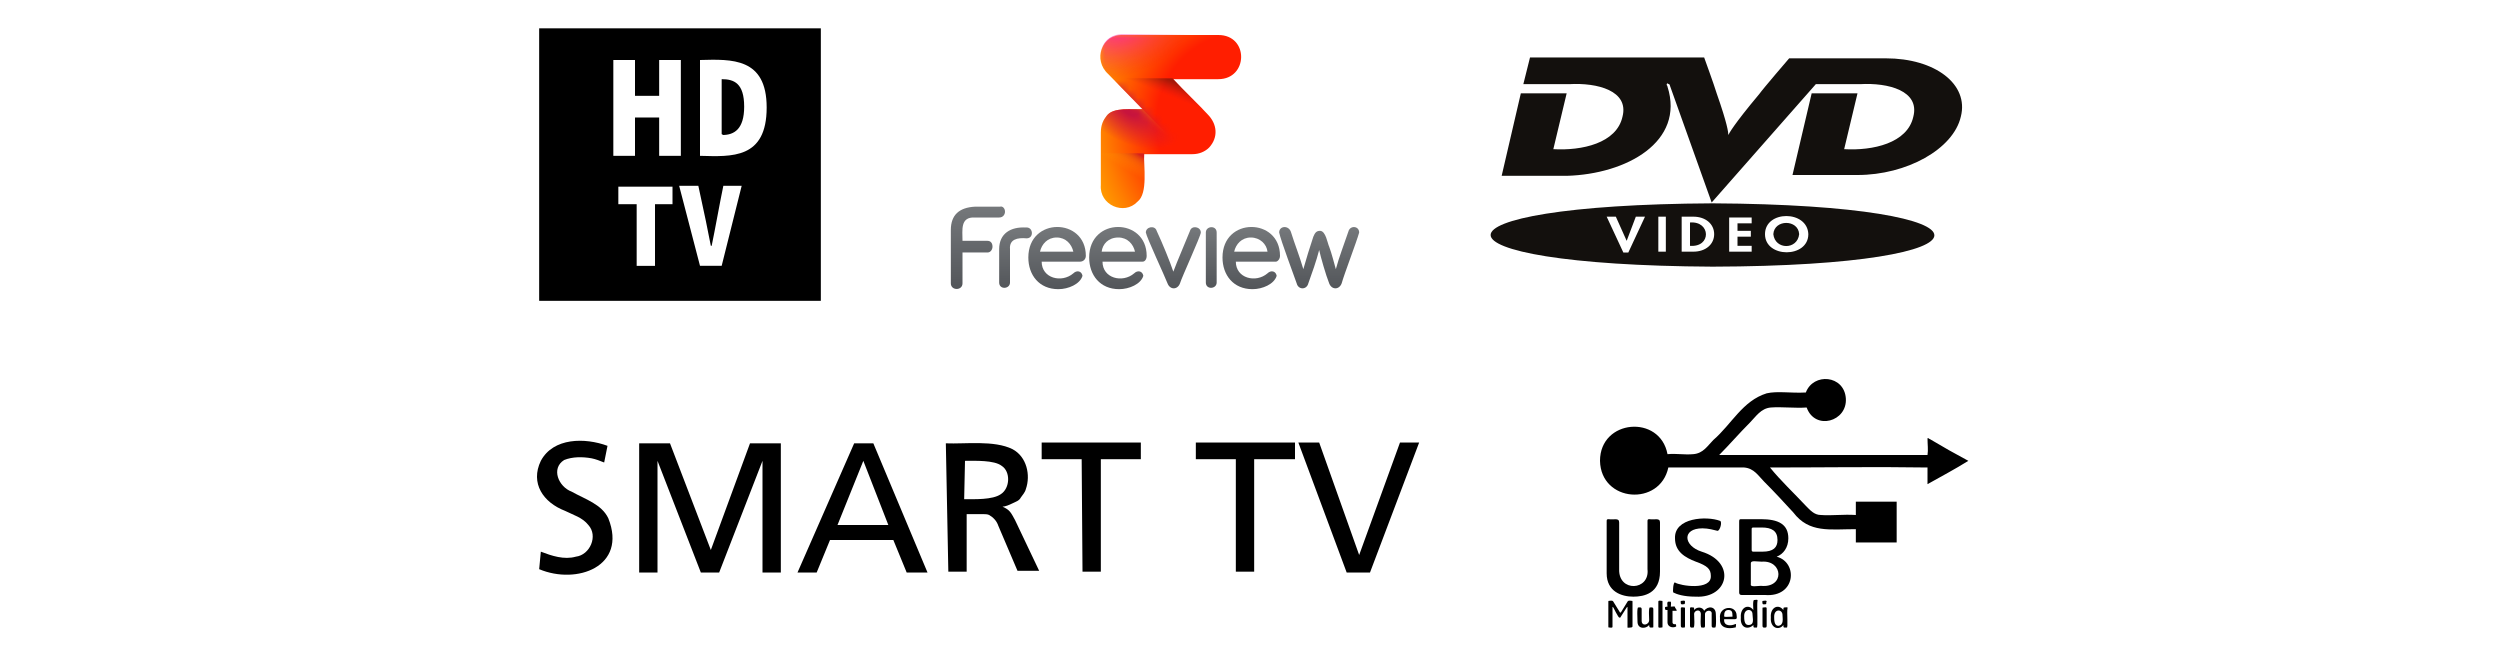 <?xml version="1.0" encoding="utf-8"?>
<!-- Generator: Adobe Illustrator 26.0.1, SVG Export Plug-In . SVG Version: 6.00 Build 0)  -->
<svg version="1.1" id="Layer_1" xmlns="http://www.w3.org/2000/svg" xmlns:xlink="http://www.w3.org/1999/xlink" x="0px" y="0px"
	 viewBox="0 0 300 79" style="enable-background:new 0 0 300 79;" xml:space="preserve">
<style type="text/css">
	.st0{fill-rule:evenodd;clip-rule:evenodd;}
	.st1{fill:url(#SVGID_1_);}
	.st2{fill:url(#SVGID_00000008868851606410295970000017532168505523809940_);}
	.st3{fill:url(#SVGID_00000160912238569070649510000001852979306025084568_);}
	.st4{fill:url(#SVGID_00000170256412949073775950000012557635890842007736_);}
	.st5{fill:url(#SVGID_00000163030920224217264040000013412212829185698199_);}
	.st6{fill:url(#SVGID_00000107558397413685081680000011440757967361306752_);}
	.st7{fill:url(#SVGID_00000158026371581366494230000007855894589677940612_);}
	.st8{fill:url(#SVGID_00000047021445379863784020000013463327233470146710_);}
	.st9{fill:url(#SVGID_00000072242840797037160460000015118487162224256909_);}
	.st10{opacity:0.59;fill:url(#SVGID_00000020396175082983385380000014254005570670379402_);enable-background:new    ;}
	.st11{opacity:0.8;fill:url(#SVGID_00000029751069661221231070000017198773508201304472_);enable-background:new    ;}
	.st12{opacity:0.45;fill:url(#SVGID_00000101812256771608558220000003982001454442941628_);enable-background:new    ;}
	.st13{filter:url(#Adobe_OpacityMaskFilter);}
	
		.st14{mask:url(#SVGID_00000037689910381997163830000004862827606464170898_);fill:url(#SVGID_00000095308368996081464300000017016651642793631376_);}
	.st15{filter:url(#Adobe_OpacityMaskFilter_00000099645153332337683660000014733424766763825833_);}
	.st16{opacity:0.75;fill:url(#SVGID_00000107549850024853392720000000886275504310859394_);enable-background:new    ;}
	
		.st17{mask:url(#SVGID_00000090253599747922621120000001603140003148951996_);fill:url(#SVGID_00000049198049641379830740000011925483687374628790_);}
	.st18{fill:#FFFFFF;}
	.st19{fill:#13100D;}
	.st20{display:none;}
	.st21{display:inline;}
	.st22{fill:url(#SVGID_00000060732491904029759440000015660339179889925281_);}
	.st23{fill:url(#SVGID_00000171001301711041760470000009700420626986693000_);}
	.st24{fill:url(#SVGID_00000056389481374022138450000000472708461723707318_);}
	.st25{fill:url(#SVGID_00000137853214252349488230000006282327743562046901_);}
	.st26{fill:url(#SVGID_00000087404065445540811940000006187443132475249024_);}
	.st27{fill:url(#SVGID_00000132768165597578458980000016427723867349549196_);}
	.st28{fill:url(#SVGID_00000080913902569663846730000015088808613938152623_);}
	.st29{fill:url(#SVGID_00000061441112614929906010000006505365211742911617_);}
	.st30{fill:url(#SVGID_00000105391303507379687140000017906801005753803680_);}
	.st31{opacity:0.59;fill:url(#SVGID_00000105402835162872982340000007929321041499249826_);enable-background:new    ;}
	.st32{opacity:0.8;fill:url(#SVGID_00000146472486599065529930000009016272500100585883_);enable-background:new    ;}
	.st33{opacity:0.45;fill:url(#SVGID_00000044157022621465527120000016312901874105307294_);enable-background:new    ;}
	.st34{filter:url(#Adobe_OpacityMaskFilter_00000139253964019385017860000017929511649547645361_);}
	
		.st35{mask:url(#SVGID_00000036242152576041310540000009691332033501761447_);fill:url(#SVGID_00000041262327765214543000000015232448284796839859_);}
	.st36{filter:url(#Adobe_OpacityMaskFilter_00000101102026566549494820000009439832869415400070_);}
	.st37{opacity:0.75;fill:url(#SVGID_00000005260904970820462400000017375369778620237986_);enable-background:new    ;}
	
		.st38{mask:url(#SVGID_00000039851201285629191780000004735927742241913239_);fill:url(#SVGID_00000000901180322995085110000008055651073747136424_);}
	.st39{fill:url(#SVGID_00000114062071461683878710000002755444416497385399_);}
	.st40{fill:url(#SVGID_00000180336969678256777930000003259948825656750976_);}
	.st41{fill:url(#SVGID_00000111911779715282098340000017671152440675902135_);}
	.st42{fill:url(#SVGID_00000119806876369702173630000009949416834194716091_);}
</style>
<g id="Layer_1_00000074405669169085505540000000917537144695623055_">
	<g>
		<g>
			<path class="st0" d="M216.8,48.9c-1.4,0.1-3-0.1-4.3,0c-1.2,0.1-1.8,1.1-2.5,1.8c-1.3,1.3-2.5,2.7-3.7,3.9c8.3,0,16.7,0,25,0
				c0.1-0.6,0-1.3,0-2c0.1-0.1,0.2,0.1,0.3,0.1c1.5,0.9,3.1,1.8,4.6,2.6c-1.6,1-3.3,1.9-4.9,2.8c0-0.7,0-1.3,0-2
				c-6.3-0.1-12.6,0-18.9,0c1.2,1.5,2.9,3.1,4.3,4.6c0.5,0.5,1,1.1,1.8,1.1c1.3,0.1,2.7-0.1,4.2,0c0-0.5,0-1.1,0-1.6
				c1.6,0,3.3,0,4.9,0c0,1.6,0,3.3,0,4.9c-1.6,0-3.3,0-4.9,0c0-0.5,0-1.1,0-1.6c-3.1,0-5.6,0.5-7.5-2c-1.1-1.2-2.3-2.5-3.5-3.7
				c-0.7-0.7-1.2-1.6-2.4-1.7c-3,0-6.1,0-9.1,0c-1,4.7-8.1,4.2-8.2-0.8c0-5,7.2-5.6,8.1-0.8c1.1-0.1,2,0.1,3.1,0
				c1.2-0.1,1.7-1,2.4-1.7c2.2-1.9,3.5-4.7,6.4-5.6c1.3-0.3,2.9,0,4.7-0.1c0.9-2.4,4.6-2.1,4.8,0.7
				C221.7,50.6,217.8,51.7,216.8,48.9z"/>
			<g>
				<path d="M196,71.6c-1.4,0-3.2-0.6-3.2-2.8v-6.2c0-0.2,0-0.3,0.2-0.3c0.7,0.1,1.3-0.2,1.3,0.4v5.6c-0.1,2.8,3.7,2.6,3.4,0v-5.7
					c0-0.2,0-0.3,0.2-0.3c0.7,0.1,1.3-0.2,1.3,0.4v5.9C199.2,71.2,197.3,71.6,196,71.6z"/>
				<path d="M203.5,71.6c-1.5,0-2.3-0.3-2.7-0.5c-0.1-0.1,0-1.3,0.2-1.2c0.6,0.4,4.4,1,4.3-0.8c0-0.8-0.4-1.2-1.8-1.7
					c-1.3-0.5-2.5-1.2-2.5-2.8c-0.1-2.5,3.8-2.7,5.4-2.1c0.3,0.1,0,1.2-0.3,1.2c-0.4-0.1-1.1-0.3-1.8-0.3c-2.5,0-2.3,2.1-0.1,2.8
					C208.4,67.5,207.4,71.8,203.5,71.6z"/>
				<path d="M211.8,71.4H209c-0.2,0-0.3-0.1-0.3-0.3v-8.4c0-0.3,0-0.4,0.2-0.4h2.4c2.1,0,3.3,0.6,3.3,2.3c0,1.1-0.6,1.9-1.4,2.2
					C215.8,67.5,215.5,71.7,211.8,71.4z M211.4,63.3h-1c-0.2,0-0.2,0.1-0.2,0.2V66c0,0.2,0.1,0.2,0.3,0.2h1c1.3,0,1.8-0.5,1.8-1.4
					C213.3,63.7,212.6,63.3,211.4,63.3z M211.4,67.4c-0.6,0-1.3-0.2-1.3,0.2v2.5c-0.1,0.4,0.8,0.2,1.2,0.2
					C214.2,70.6,214,67.2,211.4,67.4z"/>
				<path d="M195.7,75.3c-0.1,0-0.5,0.1-0.4-0.1v-2.3c0-0.1,0-0.1-0.1,0l-0.7,1.1c-0.1,0.2-0.1,0.1-0.2,0.1c-0.1,0-0.7-1.2-0.7-1.2
					c-0.1-0.1-0.1-0.1-0.1,0v2.3c0,0.2-0.3,0.1-0.4,0.1c-0.1,0-0.1,0-0.1-0.1v-3c0-0.1,0-0.1,0.1-0.1s0.4-0.1,0.5,0.1l0.8,1.3
					c0,0,0,0,0.1,0l0.8-1.3c0.1-0.2,0.4-0.1,0.5-0.1s0.1,0,0.1,0.1v3C195.8,75.3,195.8,75.3,195.7,75.3z"/>
				<path d="M198.3,75.3c-0.2,0-0.4,0.1-0.4-0.3c-0.4,0.5-1.4,0.5-1.4-0.4c0-0.2-0.1-1.8,0.1-1.7c0.1,0,0.4-0.1,0.4,0.2v1.4
					c0,0.7,0.9,0.5,0.9-0.1c0-0.1-0.1-1.6,0.1-1.5c0.1,0,0.4-0.1,0.4,0.2v2.1C198.4,75.3,198.4,75.3,198.3,75.3z"/>
				<path d="M199.4,75.3c-0.1,0-0.4,0.1-0.4-0.1v-3c0-0.2,0.3-0.1,0.4-0.1c0.1,0,0.1,0,0.1,0.1v3C199.5,75.3,199.5,75.3,199.4,75.3z
					"/>
				<path d="M201.1,73.3h-0.4c0,0.1,0,1.3,0,1.4s0.1,0.2,0.2,0.2c0.1,0,0.1,0,0.2,0c0,0,0.1,0.3,0,0.3c-0.4,0.2-1,0-1-0.5
					c0-0.2,0-1.4,0-1.5c-0.3,0-0.3,0-0.3-0.3c0-0.1,0.2-0.1,0.3-0.1c0-0.1-0.1-0.6,0.1-0.6h0.2c0.2-0.1,0.1,0.5,0.1,0.6
					c0.1,0,0.6-0.1,0.5,0.1C201.2,73.2,201.3,73.3,201.1,73.3z"/>
				<path d="M202.1,72.5c-0.1,0-0.4,0.1-0.4-0.1c0-0.1-0.1-0.3,0.1-0.3c0.1,0,0.4-0.1,0.4,0.1C202.2,72.3,202.2,72.5,202.1,72.5z
					 M202.1,75.3c-0.1,0-0.4,0.1-0.4-0.2V73c0-0.2,0.3-0.1,0.4-0.1c0.1,0,0.1,0,0.1,0.1v2.1C202.2,75.3,202.2,75.3,202.1,75.3z"/>
				<path d="M205.8,75.3c-0.1,0-0.4,0.1-0.4-0.2v-1.4c0.1-0.6-0.8-0.5-0.8,0v1.4c0,0.3-0.2,0.2-0.4,0.2c-0.2,0.1-0.1-1.5-0.1-1.6
					c0-0.7-0.9-0.5-0.8,0.1c0,0.1,0.1,1.6-0.1,1.5c-0.1,0-0.4,0.1-0.4-0.2V73c0-0.2,0.3-0.1,0.4-0.1c0.1,0,0.1,0,0.1,0.3
					c0.3-0.4,1-0.4,1.2,0.1c0.4-0.6,1.4-0.6,1.4,0.4C205.9,73.7,206,75.4,205.8,75.3z"/>
				<path d="M208.2,74.3c-0.3,0-1.3,0-1.3,0c-0.1,0.9,0.9,0.8,1.3,0.6c0.2-0.1,0.1,0.2,0.1,0.3c0,0.1,0,0.1-0.1,0.1
					c-0.8,0.2-1.9,0.1-1.8-1.1c-0.2-1.5,2-1.7,2-0.3C208.4,74,208.5,74.3,208.2,74.3z M207.4,73.2c-0.4,0-0.5,0.3-0.5,0.7
					c-0.1,0.2,0.5,0.1,1,0.1c0,0,0,0,0-0.1C207.9,73.4,207.8,73.2,207.4,73.2z"/>
				<path d="M210.8,75.3c-0.3,0-0.4,0.1-0.4-0.3c-0.6,0.6-1.6,0.4-1.5-0.9c-0.1-1.2,0.9-1.7,1.5-0.9c0-0.1-0.1-1.2,0.1-1.2
					c0.1,0,0.5-0.1,0.4,0.1C210.8,72.6,211,75.5,210.8,75.3z M210.3,73.7c0-0.7-1-0.7-1,0.2c0,0.4,0,1.1,0.5,1.1
					C210.6,75,210.3,74.2,210.3,73.7z"/>
				<path d="M211.9,72.5c-0.1,0-0.4,0.1-0.4-0.1c0-0.1-0.1-0.3,0.1-0.3c0.1,0,0.4-0.1,0.4,0.1C211.9,72.3,212,72.5,211.9,72.5z
					 M211.9,75.3c-0.1,0-0.4,0.1-0.4-0.2V73c0-0.1,0-0.1,0.1-0.1s0.4-0.1,0.4,0.1v2.1C212,75.3,211.9,75.3,211.9,75.3z"/>
				<path d="M214.4,75.3c-0.3,0-0.4,0.1-0.4-0.3c-0.5,0.7-1.6,0.4-1.5-0.9c-0.1-1.2,0.9-1.7,1.5-0.9c0-0.1,0-0.3,0.1-0.3
					s0.5-0.1,0.4,0.1C214.4,73.4,214.6,75.5,214.4,75.3z M213.9,73.8c0-0.7-1-0.8-1,0.2c0,0.4,0,1.1,0.5,1.1
					C214.1,75,213.9,74.2,213.9,73.8z"/>
			</g>
		</g>
	</g>
	<g>
		<g>
			<g>
				
					<linearGradient id="SVGID_1_" gradientUnits="userSpaceOnUse" x1="126.894" y1="722.653" x2="126.894" y2="715.209" gradientTransform="matrix(1 0 0 1 0 -688)">
					<stop  offset="0" style="stop-color:#53565A"/>
					<stop  offset="1" style="stop-color:#75787B"/>
				</linearGradient>
				<path class="st1" d="M130.3,30.7c0-4.6-6.9-4.7-6.9,0.2c0,2.1,1.3,3.8,3.6,3.8c1.2,0,2.6-0.6,2.9-1.6c-0.1-0.6-0.7-0.7-1.1-0.3
					c-1.4,1.2-3.8,0.6-3.8-1.4h4.6C130,31.4,130.3,31.1,130.3,30.7z M126.8,28.5c1.1,0,1.8,0.8,2,1.7h-4
					C125,29.3,125.7,28.5,126.8,28.5z"/>
				
					<linearGradient id="SVGID_00000088093581264670495580000000738121071632660864_" gradientUnits="userSpaceOnUse" x1="134.195" y1="722.653" x2="134.195" y2="715.209" gradientTransform="matrix(1 0 0 1 0 -688)">
					<stop  offset="0" style="stop-color:#53565A"/>
					<stop  offset="1" style="stop-color:#75787B"/>
				</linearGradient>
				<path style="fill:url(#SVGID_00000088093581264670495580000000738121071632660864_);" d="M137.6,30.7c0-4.6-6.9-4.7-6.9,0.2
					c0,2.1,1.3,3.8,3.6,3.8c1.2,0,2.6-0.6,2.9-1.6c-0.1-0.6-0.7-0.7-1.1-0.3c-1.4,1.2-3.8,0.6-3.8-1.4h4.8
					C137.4,31.4,137.6,31.1,137.6,30.7z M134.2,28.5c1.1,0,1.8,0.8,2,1.7h-4C132.3,29.3,133,28.5,134.2,28.5z"/>
				
					<linearGradient id="SVGID_00000165232776726318148470000012011009894248793237_" gradientUnits="userSpaceOnUse" x1="150.195" y1="722.653" x2="150.195" y2="715.209" gradientTransform="matrix(1 0 0 1 0 -688)">
					<stop  offset="0" style="stop-color:#53565A"/>
					<stop  offset="1" style="stop-color:#75787B"/>
				</linearGradient>
				<path style="fill:url(#SVGID_00000165232776726318148470000012011009894248793237_);" d="M153.6,30.7c0-4.6-6.9-4.7-6.9,0.2
					c0,2.1,1.3,3.8,3.6,3.8c1.2,0,2.6-0.6,2.9-1.6c-0.1-0.6-0.7-0.7-1.1-0.3c-1.4,1.2-3.8,0.6-3.8-1.4h4.8
					C153.3,31.4,153.6,31.1,153.6,30.7z M150.1,28.5c1.1,0,1.9,0.8,2,1.7h-4C148.3,29.3,149,28.5,150.1,28.5z"/>
				
					<linearGradient id="SVGID_00000178887730495752237600000015528619298767664269_" gradientUnits="userSpaceOnUse" x1="145.394" y1="722.553" x2="145.394" y2="715.257" gradientTransform="matrix(1 0 0 1 0 -688)">
					<stop  offset="0" style="stop-color:#53565A"/>
					<stop  offset="1" style="stop-color:#75787B"/>
				</linearGradient>
				<path style="fill:url(#SVGID_00000178887730495752237600000015528619298767664269_);" d="M146,27.9v6c0,0.8-1.3,0.9-1.3,0v-6
					C144.7,27.1,146,27,146,27.9z"/>
				
					<linearGradient id="SVGID_00000102531187675423666050000006065829904647522750_" gradientUnits="userSpaceOnUse" x1="140.845" y1="722.567" x2="140.845" y2="715.255" gradientTransform="matrix(1 0 0 1 0 -688)">
					<stop  offset="0" style="stop-color:#53565A"/>
					<stop  offset="1" style="stop-color:#75787B"/>
				</linearGradient>
				<path style="fill:url(#SVGID_00000102531187675423666050000006065829904647522750_);" d="M141.6,34c-0.3,0.8-1.2,0.8-1.5,0
					s-2.5-5.5-2.6-6.1c0-0.7,1.1-0.9,1.3-0.2c0.7,1.5,1.6,3.7,2,4.9c0.4-1.1,1.4-3.4,2-4.9c0.2-0.7,1.3-0.5,1.3,0.2
					C144.1,28.3,141.8,33.3,141.6,34z"/>
				
					<linearGradient id="SVGID_00000070113185226351775740000012905012417330181025_" gradientUnits="userSpaceOnUse" x1="121.908" y1="722.553" x2="121.908" y2="715.273" gradientTransform="matrix(1 0 0 1 0 -688)">
					<stop  offset="0" style="stop-color:#53565A"/>
					<stop  offset="1" style="stop-color:#75787B"/>
				</linearGradient>
				<path style="fill:url(#SVGID_00000070113185226351775740000012905012417330181025_);" d="M121.2,29.9v4c0,0.8-1.3,0.9-1.3,0v-4
					c0-1.9,1.4-2.7,3.2-2.6c0.9-0.1,1,1.3,0.1,1.3C122.1,28.5,121.1,28.7,121.2,29.9z"/>
				
					<linearGradient id="SVGID_00000097486028892296602700000006448077517530010778_" gradientUnits="userSpaceOnUse" x1="117.395" y1="722.547" x2="117.395" y2="712.653" gradientTransform="matrix(1 0 0 1 0 -688)">
					<stop  offset="0" style="stop-color:#53565A"/>
					<stop  offset="1" style="stop-color:#75787B"/>
				</linearGradient>
				<path style="fill:url(#SVGID_00000097486028892296602700000006448077517530010778_);" d="M120.6,25.4c0,0.3-0.2,0.7-0.7,0.7H117
					c-1.8-0.1-1.5,1.5-1.5,2.8h3c0.4,0,0.6,0.3,0.6,0.7c0,0.3-0.2,0.7-0.6,0.7h-3V34c0,0.9-1.4,0.9-1.4,0v-6.4c0-1.8,1-2.7,2.9-2.8
					h3C120.3,24.7,120.6,25,120.6,25.4z"/>
				
					<linearGradient id="SVGID_00000116225983740644901480000002437856176935447180_" gradientUnits="userSpaceOnUse" x1="158.345" y1="722.562" x2="158.345" y2="715.247" gradientTransform="matrix(1 0 0 1 0 -688)">
					<stop  offset="0" style="stop-color:#53565A"/>
					<stop  offset="1" style="stop-color:#75787B"/>
				</linearGradient>
				<path style="fill:url(#SVGID_00000116225983740644901480000002437856176935447180_);" d="M159.5,29.6c0.3,0.8,0.6,2,0.8,2.7
					c0.4-1.5,1-3,1.5-4.5c0.2-0.8,1.3-0.7,1.3,0.1c-0.3,1.1-1.8,5-2.1,6.1c-0.3,0.8-1.2,0.8-1.5,0c-0.4-1-1-3.1-1.2-4
					c-0.3,1.2-0.9,2.9-1.3,4c-0.2,0.8-1.2,0.8-1.4,0c-0.3-0.9-1.9-5.1-2.1-6.1c0-0.8,1.1-0.9,1.4-0.1c0.5,1.6,1,2.8,1.5,4.5
					c0.3-1.1,0.8-2.7,1.2-3.9c0.2-0.5,0.4-0.7,0.8-0.7C159.1,27.7,159.3,29.2,159.5,29.6z"/>
			</g>
		</g>
		<g>
			
				<radialGradient id="SVGID_00000109019128613314280550000010291804618635745667_" cx="-6142.334" cy="-8597.606" r="197.042" gradientTransform="matrix(-9.704898e-02 2.784924e-02 -2.890744e-02 -0.101 -695.064 -682.184)" gradientUnits="userSpaceOnUse">
				<stop  offset="0.542" style="stop-color:#FF1E00"/>
				<stop  offset="0.857" style="stop-color:#FF7D00"/>
				<stop  offset="1" style="stop-color:#FFA300"/>
			</radialGradient>
			<path style="fill:url(#SVGID_00000109019128613314280550000010291804618635745667_);" d="M133,8.9c-1.9-1.7-0.8-4.8,1.8-4.7h11.4
				c3.7,0,3.6,5.3,0,5.3h-5.4c1.1,1.2,3.3,3.3,4.1,4.2c1.2,1.2,1.3,2.8,0.2,4c-0.5,0.5-1.2,0.8-2,0.8h-5.8c-0.1,1.4,0.5,4.7-0.8,5.7
				c-1.6,1.7-4.6,0.4-4.4-2v-6.3c0-0.9,0.3-1.5,0.7-2c0.8-1.1,3.1-0.7,4.3-0.8L133,8.9z"/>
			
				<linearGradient id="SVGID_00000042717776745524733600000002236981204394151070_" gradientUnits="userSpaceOnUse" x1="134.931" y1="708.326" x2="136.161" y2="706.206" gradientTransform="matrix(1 0 0 1 0 -688)">
				<stop  offset="0" style="stop-color:#FFA300;stop-opacity:0"/>
				<stop  offset="0.193" style="stop-color:#FDA001;stop-opacity:0.193"/>
				<stop  offset="0.355" style="stop-color:#F99504;stop-opacity:0.355"/>
				<stop  offset="0.506" style="stop-color:#F1840A;stop-opacity:0.506"/>
				<stop  offset="0.65" style="stop-color:#E66B11;stop-opacity:0.65"/>
				<stop  offset="0.79" style="stop-color:#D74B1B;stop-opacity:0.79"/>
				<stop  offset="0.924" style="stop-color:#C52527;stop-opacity:0.924"/>
				<stop  offset="1" style="stop-color:#BA0C2F"/>
			</linearGradient>
			
				<path style="opacity:0.59;fill:url(#SVGID_00000042717776745524733600000002236981204394151070_);enable-background:new    ;" d="
				M132.1,22.1c-0.2,2.4,2.8,3.7,4.4,2c1.2-1,0.7-4.3,0.8-5.7h-5.2C132.1,18.4,132.1,22.1,132.1,22.1z"/>
			
				<linearGradient id="SVGID_00000042706540748686293710000015602233454392516489_" gradientUnits="userSpaceOnUse" x1="137.788" y1="703.722" x2="138.978" y2="701.503" gradientTransform="matrix(1 0 0 1 0 -688)">
				<stop  offset="0.2" style="stop-color:#FF1E00;stop-opacity:0"/>
				<stop  offset="0.398" style="stop-color:#FF4700;stop-opacity:0.282"/>
				<stop  offset="0.74" style="stop-color:#FF8900;stop-opacity:0.77"/>
				<stop  offset="0.901" style="stop-color:#FFA300"/>
			</linearGradient>
			<path style="opacity:0.8;fill:url(#SVGID_00000042706540748686293710000015602233454392516489_);enable-background:new    ;" d="
				M134.9,13.1c-3.3,0.1-2.8,3-2.8,5.3c2.6,0,7.7,0,10.2,0l-5.2-5.3C137.1,13.1,134.9,13.1,134.9,13.1z"/>
			
				<linearGradient id="SVGID_00000055678214815700080340000011554534991232095630_" gradientUnits="userSpaceOnUse" x1="140.139" y1="699.852" x2="141.21" y2="697.2" gradientTransform="matrix(1 0 0 1 0 -688)">
				<stop  offset="0.12" style="stop-color:#BA0C2F;stop-opacity:0"/>
				<stop  offset="0.238" style="stop-color:#9C0D28;stop-opacity:0.188"/>
				<stop  offset="0.476" style="stop-color:#65101C;stop-opacity:0.566"/>
				<stop  offset="0.654" style="stop-color:#431114;stop-opacity:0.848"/>
				<stop  offset="0.75" style="stop-color:#361211"/>
			</linearGradient>
			
				<path style="opacity:0.45;fill:url(#SVGID_00000055678214815700080340000011554534991232095630_);enable-background:new    ;" d="
				M137.1,13.1l5.2,5.3c1.8,0.2,3.5-0.8,3.5-2.7c0-0.8-0.3-1.4-1-2.1c-0.8-0.8-3-3-4.1-4.2h-7.1L137.1,13.1z"/>
			<defs>
				<filter id="Adobe_OpacityMaskFilter" filterUnits="userSpaceOnUse" x="132.1" y="4.2" width="16.9" height="20.8">
					<feColorMatrix  type="matrix" values="1 0 0 0 0  0 1 0 0 0  0 0 1 0 0  0 0 0 1 0"/>
				</filter>
			</defs>
			
				<mask maskUnits="userSpaceOnUse" x="132.1" y="4.2" width="16.9" height="20.8" id="SVGID_00000037689910381997163830000004862827606464170898_">
				<g class="st13">
					<polygon points="134.5,10.4 131,10.4 131,26.1 142.5,26.1 142.5,18.6 					"/>
				</g>
			</mask>
			
				<radialGradient id="SVGID_00000105428319359890771090000016063099530057955761_" cx="9073.43" cy="-1665.537" r="122.295" fx="9123.118" fy="-1622.539" gradientTransform="matrix(6.879994e-02 7.389623e-02 -4.595494e-02 4.278563e-02 -566.587 -591.335)" gradientUnits="userSpaceOnUse">
				<stop  offset="8.962452e-02" style="stop-color:#C7143D"/>
				<stop  offset="0.91" style="stop-color:#D11640;stop-opacity:0"/>
			</radialGradient>
			
				<path style="mask:url(#SVGID_00000037689910381997163830000004862827606464170898_);fill:url(#SVGID_00000105428319359890771090000016063099530057955761_);" d="
				M133,8.9c-1.9-1.7-0.8-4.8,1.8-4.7h11.4c3.7,0,3.6,5.3,0,5.3h-5.4c1.1,1.2,3.3,3.3,4.1,4.2c1.2,1.2,1.3,2.8,0.2,4
				c-0.5,0.5-1.2,0.8-2,0.8h-5.8c-0.1,1.4,0.5,4.7-0.8,5.7c-1.6,1.7-4.6,0.4-4.4-2v-6.3c0-0.9,0.3-1.5,0.7-2
				c0.8-1.1,3.1-0.7,4.3-0.8L133,8.9z"/>
			<defs>
				
					<filter id="Adobe_OpacityMaskFilter_00000052106537497208972000000014032218642115446407_" filterUnits="userSpaceOnUse" x="132.1" y="4.1" width="16.9" height="14.3">
					<feColorMatrix  type="matrix" values="1 0 0 0 0  0 1 0 0 0  0 0 1 0 0  0 0 0 1 0"/>
				</filter>
			</defs>
			
				<mask maskUnits="userSpaceOnUse" x="132.1" y="4.1" width="16.9" height="14.3" id="SVGID_00000090253599747922621120000001603140003148951996_">
				<g style="filter:url(#Adobe_OpacityMaskFilter_00000052106537497208972000000014032218642115446407_);">
					
						<radialGradient id="SVGID_00000059269796085216981220000017288287796766564750_" cx="-5604.108" cy="-30205.768" r="112.135" gradientTransform="matrix(-9.487677e-02 3.453232e-02 -1.035970e-02 -2.846303e-02 -702.362 -658.781)" gradientUnits="userSpaceOnUse">
						<stop  offset="0" style="stop-color:#231F20"/>
						<stop  offset="0.107" style="stop-color:#282425"/>
						<stop  offset="0.241" style="stop-color:#373435"/>
						<stop  offset="0.389" style="stop-color:#514D4E"/>
						<stop  offset="0.547" style="stop-color:#747172"/>
						<stop  offset="0.714" style="stop-color:#A19F9F"/>
						<stop  offset="0.885" style="stop-color:#D7D6D6"/>
						<stop  offset="1" style="stop-color:#FFFFFF"/>
					</radialGradient>
					
						<circle style="opacity:0.75;fill:url(#SVGID_00000059269796085216981220000017288287796766564750_);enable-background:new    ;" cx="142.2" cy="7.4" r="11.3"/>
				</g>
			</mask>
			
				<radialGradient id="SVGID_00000121250706343705126420000007854405815379577229_" cx="4010.885" cy="14534.116" r="93.763" gradientTransform="matrix(9.607883e-02 -3.103132e-02 1.825408e-02 5.651808e-02 -516.231 -693.298)" gradientUnits="userSpaceOnUse">
				<stop  offset="6.134970e-02" style="stop-color:#FA19A7"/>
				<stop  offset="0.199" style="stop-color:#FA199F;stop-opacity:0.853"/>
				<stop  offset="0.408" style="stop-color:#F9198A;stop-opacity:0.631"/>
				<stop  offset="0.662" style="stop-color:#F71968;stop-opacity:0.36"/>
				<stop  offset="0.95" style="stop-color:#F51939;stop-opacity:5.352277e-02"/>
				<stop  offset="1" style="stop-color:#F51930;stop-opacity:0"/>
			</radialGradient>
			
				<path style="mask:url(#SVGID_00000090253599747922621120000001603140003148951996_);fill:url(#SVGID_00000121250706343705126420000007854405815379577229_);" d="
				M148.2,4.9c-0.5-0.5-1.2-0.8-2-0.8h-11.4c-2.6-0.1-3.7,3-1.8,4.7c2.3,2.3,7,7.2,9.3,9.6c1.8,0.2,3.5-0.8,3.5-2.7
				c0-0.8-0.3-1.4-1-2.1c-0.8-0.8-3-3-4.1-4.2h5.4C148.6,9.6,149.9,6.5,148.2,4.9z"/>
		</g>
	</g>
	<g>
		<rect x="64.7" y="3.4" width="33.8" height="32.7"/>
		<g>
			<path class="st18" d="M76.4,24.5h-2.2v-2.1h6.5v2.1h-2.1v7.4h-2.2V24.5z"/>
			<path class="st18" d="M81.5,22.3h2.3l0.9,4.2c0.2,1,0.4,2,0.6,3h0.1c0.4-1.9,1-5.3,1.4-7.2H89l-2.4,9.6H84L81.5,22.3z"/>
		</g>
		<g>
			<path class="st18" d="M73.6,7.2h2.6v4.3h2.9V7.2h2.6v11.5h-2.6v-4.6h-2.9v4.6h-2.6V7.2z"/>
			<path class="st18" d="M84,7.2c3.8-0.1,8-0.3,8,5.7c0,6.2-4.2,5.9-8,5.8V7.2L84,7.2z M86.7,16.2c1.4,0,2.6-0.7,2.6-3.4
				c0-2.8-1.2-3.3-2.7-3.3v6.6h0.1C86.7,16.1,86.7,16.2,86.7,16.2z"/>
		</g>
	</g>
	<g>
		<path class="st19" d="M226.3,7h-11.6c0,0-3.1,3.6-3.6,4.3c-3.1,3.7-3.6,4.7-3.7,4.9c0-0.3-0.1-1.3-1.4-5c-0.3-1-1.5-4.3-1.5-4.3
			h-4l0,0c-4.2,0-12.8,0-16.9,0l-0.8,3.2h5.5c3.4-0.2,7.2,0.8,6.4,3.9c-0.7,3.2-4.9,4.1-8.3,3.9l1.6-6.7h-5.5l-2.3,9.9h7.8
			c7.2-0.2,14.2-4.1,12.1-10.7c0,0,0-0.1-0.1-0.2c0,0,0-0.2,0.1-0.2c0,0,0.1,0.1,0.2,0.1c0.1,0.1,0.1,0.2,0.1,0.2l5,14l12.5-14.2
			h5.3c3.4-0.2,7.2,0.8,6.4,3.9c-0.7,3.2-4.9,4.1-8.3,3.9l1.6-6.7h-5.5l-2.3,9.8h7.8c5.9,0,11.5-3.1,12.4-7
			C236.3,10.1,232.2,7,226.3,7"/>
		<path class="st19" d="M205.5,24.4c-35.5,0.2-35.5,7.4,0,7.6C241,31.9,241,24.6,205.5,24.4"/>
		<polyline class="st18" points="195.2,28.9 195.2,28.9 196.3,26 197.4,26 195.4,30.3 194.8,30.3 192.8,26 193.9,26 		"/>
		<rect x="199" y="26" class="st18" width="0.9" height="4.2"/>
		<path class="st18" d="M202.8,29.5c2.6,0.2,2.5-3,0-2.8 M201.8,26h1.4c1.5,0,2.5,0.9,2.5,2.1s-1,2.1-2.5,2.1h-1.4V26z"/>
		<polyline class="st18" points="208.5,26.8 208.5,27.7 210.1,27.7 210.1,28.4 208.5,28.4 208.5,29.5 210.2,29.5 210.2,30.2 
			207.5,30.2 207.5,26.1 210.2,26.1 210.2,26.8 		"/>
		<path class="st18" d="M212.8,28.1c0.2,1.9,2.9,1.9,3.1,0C215.8,26.3,212.9,26.3,212.8,28.1 M211.8,28.1c0-2.9,5.1-2.9,5.2,0
			C217,31,211.8,31,211.8,28.1"/>
	</g>
</g>
<g id="FVP" class="st20">
	<g class="st21">
		<path d="M58.7,17.9c0-2.5-3.7-2.5-3.7,0.1c0,1.1,0.7,2,1.9,2c0.6,0,1.4-0.3,1.5-0.9c0-0.3-0.4-0.4-0.6-0.1c-0.7,0.7-2,0.3-2.1-0.7
			h2.6C58.6,18.3,58.7,18.2,58.7,17.9z M56.9,16.7c0.6,0,1,0.4,1.1,0.9h-2.2C55.9,17.1,56.2,16.7,56.9,16.7z"/>
		<path d="M62.7,17.9c0-2.5-3.7-2.5-3.7,0.1c0,1.1,0.7,2,1.9,2c0.6,0,1.4-0.3,1.5-0.9c0-0.3-0.4-0.4-0.6-0.1c-0.7,0.7-2,0.3-2.1-0.7
			h2.6C62.5,18.3,62.7,18.2,62.7,17.9z M60.8,16.7c0.6,0,1,0.4,1.1,0.9h-2.2C59.8,17.1,60.2,16.7,60.8,16.7z"/>
		<path d="M71.3,17.9c0-2.5-3.7-2.5-3.7,0.1c0,1.1,0.7,2,1.9,2c0.6,0,1.4-0.3,1.5-0.9c0-0.3-0.4-0.4-0.6-0.1c-0.7,0.7-2,0.3-2.1-0.7
			h2.6C71.1,18.3,71.3,18.2,71.3,17.9z M69.4,16.7c0.6,0,1,0.4,1.1,0.9h-2.2C68.4,17.1,68.8,16.7,69.4,16.7z"/>
		<path d="M67.2,16.4v3.2c0,0.5-0.7,0.5-0.7,0v-3.2C66.5,16,67.2,15.9,67.2,16.4z"/>
		<path d="M64.8,19.7c-0.2,0.4-0.6,0.4-0.8,0c-0.2-0.4-1.4-3-1.4-3.3c0-0.4,0.6-0.5,0.7-0.1c0.4,0.8,0.9,2,1.1,2.6
			c0.2-0.6,0.7-1.9,1.1-2.6c0.1-0.4,0.7-0.3,0.7,0.1C66.2,16.6,64.9,19.3,64.8,19.7z"/>
		<path d="M53.8,17.5v2.1c0,0.5-0.7,0.5-0.7,0v-2.2c0-1,0.7-1.4,1.7-1.4c0.5,0,0.5,0.7,0,0.7S53.8,16.9,53.8,17.5z"/>
		<path d="M53.5,15.1c0,0.2-0.1,0.4-0.4,0.4h-1.6c-1-0.1-0.8,0.8-0.8,1.5h1.6c0.2,0,0.3,0.2,0.3,0.4c0,0.2-0.1,0.4-0.3,0.4h-1.6v2
			c0,0.5-0.8,0.5-0.8,0v-3.5c0-1,0.5-1.5,1.6-1.5h1.6C53.4,14.7,53.5,14.9,53.5,15.1z"/>
		<path d="M74.5,17.3c0.1,0.4,0.3,1.1,0.4,1.5c0.2-0.8,0.6-1.6,0.8-2.4c0.1-0.4,0.7-0.4,0.7,0.1c-0.1,0.6-1,2.7-1.2,3.3
			c-0.1,0.5-0.7,0.4-0.8,0c-0.2-0.6-0.5-1.6-0.7-2.2c-0.2,0.7-0.5,1.6-0.7,2.2c-0.1,0.4-0.6,0.4-0.8,0c-0.2-0.5-1-2.7-1.1-3.3
			c0-0.4,0.6-0.5,0.7-0.1c0.3,0.8,0.5,1.5,0.8,2.4c0.2-0.6,0.4-1.5,0.6-2.1c0.1-0.3,0.2-0.4,0.4-0.4C74.2,16.3,74.4,17.1,74.5,17.3z
			"/>
		<g>
			<g>
				
					<linearGradient id="SVGID_00000047770900110151106070000012902820303626996612_" gradientUnits="userSpaceOnUse" x1="56.85" y1="708.052" x2="56.85" y2="704.044" gradientTransform="matrix(1 0 0 1 0 -688)">
					<stop  offset="0" style="stop-color:#53565A"/>
					<stop  offset="1" style="stop-color:#75787B"/>
				</linearGradient>
				<path style="fill:url(#SVGID_00000047770900110151106070000012902820303626996612_);" d="M58.7,17.9c0-2.5-3.7-2.5-3.7,0.1
					c0,1.1,0.7,2,1.9,2c0.6,0,1.4-0.3,1.5-0.9c0-0.3-0.4-0.4-0.6-0.1c-0.7,0.7-2,0.3-2.1-0.7h2.6C58.6,18.3,58.7,18.2,58.7,17.9z
					 M56.9,16.7c0.6,0,1,0.4,1.1,0.9h-2.2C55.9,17.1,56.2,16.7,56.9,16.7z"/>
				
					<linearGradient id="SVGID_00000129905836862472497870000009227637119152046231_" gradientUnits="userSpaceOnUse" x1="60.85" y1="708.052" x2="60.85" y2="704.044" gradientTransform="matrix(1 0 0 1 0 -688)">
					<stop  offset="0" style="stop-color:#53565A"/>
					<stop  offset="1" style="stop-color:#75787B"/>
				</linearGradient>
				<path style="fill:url(#SVGID_00000129905836862472497870000009227637119152046231_);" d="M62.7,17.9c0-2.5-3.7-2.5-3.7,0.1
					c0,1.1,0.7,2,1.9,2c0.6,0,1.4-0.3,1.5-0.9c0-0.3-0.4-0.4-0.6-0.1c-0.7,0.7-2,0.3-2.1-0.7h2.6C62.5,18.3,62.7,18.2,62.7,17.9z
					 M60.8,16.7c0.6,0,1,0.4,1.1,0.9h-2.2C59.8,17.1,60.2,16.7,60.8,16.7z"/>
				
					<linearGradient id="SVGID_00000047019030101424275010000008346753379515617959_" gradientUnits="userSpaceOnUse" x1="69.45" y1="708.052" x2="69.45" y2="704.044" gradientTransform="matrix(1 0 0 1 0 -688)">
					<stop  offset="0" style="stop-color:#53565A"/>
					<stop  offset="1" style="stop-color:#75787B"/>
				</linearGradient>
				<path style="fill:url(#SVGID_00000047019030101424275010000008346753379515617959_);" d="M71.3,17.9c0-2.5-3.7-2.5-3.7,0.1
					c0,1.1,0.7,2,1.9,2c0.6,0,1.4-0.3,1.5-0.9c0-0.3-0.4-0.4-0.6-0.1c-0.7,0.7-2,0.3-2.1-0.7h2.6C71.1,18.3,71.3,18.2,71.3,17.9z
					 M69.4,16.7c0.6,0,1,0.4,1.1,0.9h-2.2C68.4,17.1,68.8,16.7,69.4,16.7z"/>
				
					<linearGradient id="SVGID_00000034085009799926309000000008450802902367421587_" gradientUnits="userSpaceOnUse" x1="66.85" y1="707.998" x2="66.85" y2="704.07" gradientTransform="matrix(1 0 0 1 0 -688)">
					<stop  offset="0" style="stop-color:#53565A"/>
					<stop  offset="1" style="stop-color:#75787B"/>
				</linearGradient>
				<path style="fill:url(#SVGID_00000034085009799926309000000008450802902367421587_);" d="M67.2,16.4v3.2c0,0.5-0.7,0.5-0.7,0
					v-3.2C66.5,16,67.2,15.9,67.2,16.4z"/>
				
					<linearGradient id="SVGID_00000171705551067725441800000005182351060897230985_" gradientUnits="userSpaceOnUse" x1="64.4" y1="708.005" x2="64.4" y2="704.069" gradientTransform="matrix(1 0 0 1 0 -688)">
					<stop  offset="0" style="stop-color:#53565A"/>
					<stop  offset="1" style="stop-color:#75787B"/>
				</linearGradient>
				<path style="fill:url(#SVGID_00000171705551067725441800000005182351060897230985_);" d="M64.8,19.7c-0.2,0.4-0.6,0.4-0.8,0
					c-0.2-0.4-1.4-3-1.4-3.3c0-0.4,0.6-0.5,0.7-0.1c0.4,0.8,0.9,2,1.1,2.6c0.2-0.6,0.7-1.9,1.1-2.6c0.1-0.4,0.7-0.3,0.7,0.1
					C66.2,16.6,64.9,19.3,64.8,19.7z"/>
				
					<linearGradient id="SVGID_00000147929200489771273980000012204564804868249476_" gradientUnits="userSpaceOnUse" x1="54.138" y1="707.998" x2="54.138" y2="704.079" gradientTransform="matrix(1 0 0 1 0 -688)">
					<stop  offset="0" style="stop-color:#53565A"/>
					<stop  offset="1" style="stop-color:#75787B"/>
				</linearGradient>
				<path style="fill:url(#SVGID_00000147929200489771273980000012204564804868249476_);" d="M53.8,17.5v2.1c0,0.5-0.7,0.5-0.7,0
					v-2.2c0-1,0.7-1.4,1.7-1.4c0.5,0,0.5,0.7,0,0.7C54.3,16.8,53.8,16.9,53.8,17.5z"/>
				
					<linearGradient id="SVGID_00000023281152416020088700000016589485003823147152_" gradientUnits="userSpaceOnUse" x1="51.7" y1="707.995" x2="51.7" y2="702.669" gradientTransform="matrix(1 0 0 1 0 -688)">
					<stop  offset="0" style="stop-color:#53565A"/>
					<stop  offset="1" style="stop-color:#75787B"/>
				</linearGradient>
				<path style="fill:url(#SVGID_00000023281152416020088700000016589485003823147152_);" d="M53.5,15.1c0,0.2-0.1,0.4-0.4,0.4h-1.6
					c-1-0.1-0.8,0.8-0.8,1.5h1.6c0.2,0,0.3,0.2,0.3,0.4c0,0.2-0.1,0.4-0.3,0.4h-1.6v2c0,0.5-0.8,0.5-0.8,0v-3.5c0-1,0.5-1.5,1.6-1.5
					h1.6C53.4,14.7,53.5,14.9,53.5,15.1z"/>
				
					<linearGradient id="SVGID_00000114038042492820108300000006251135679610294193_" gradientUnits="userSpaceOnUse" x1="73.75" y1="708.003" x2="73.75" y2="704.065" gradientTransform="matrix(1 0 0 1 0 -688)">
					<stop  offset="0" style="stop-color:#53565A"/>
					<stop  offset="1" style="stop-color:#75787B"/>
				</linearGradient>
				<path style="fill:url(#SVGID_00000114038042492820108300000006251135679610294193_);" d="M74.5,17.3c0.1,0.4,0.3,1.1,0.4,1.5
					c0.2-0.8,0.6-1.6,0.8-2.4c0.1-0.4,0.7-0.4,0.7,0.1c-0.1,0.6-1,2.7-1.2,3.3c-0.1,0.5-0.7,0.4-0.8,0c-0.2-0.6-0.5-1.6-0.7-2.2
					c-0.2,0.7-0.5,1.6-0.7,2.2c-0.1,0.4-0.6,0.4-0.8,0c-0.2-0.5-1-2.7-1.1-3.3c0-0.4,0.6-0.5,0.7-0.1c0.3,0.8,0.5,1.5,0.8,2.4
					c0.2-0.6,0.4-1.5,0.6-2.1c0.1-0.3,0.2-0.4,0.4-0.4C74.2,16.3,74.4,17.1,74.5,17.3z"/>
			</g>
		</g>
		<g>
			
				<radialGradient id="SVGID_00000030456466751758694180000008110539743708000446_" cx="-1433.521" cy="-1302.918" r="16.832" gradientTransform="matrix(-0.612 0.175 -0.182 -0.635 -1039.493 -567.489)" gradientUnits="userSpaceOnUse">
				<stop  offset="0.542" style="stop-color:#FF1E00"/>
				<stop  offset="0.857" style="stop-color:#FF7D00"/>
				<stop  offset="1" style="stop-color:#FFA300"/>
			</radialGradient>
			<path style="fill:url(#SVGID_00000030456466751758694180000008110539743708000446_);" d="M65.8,6.2c-1-0.9-0.4-2.6,1-2.5h6.1
				c2,0,2,2.9,0,2.9H70c0.6,0.6,1.8,1.8,2.2,2.2c0.7,0.6,0.7,1.5,0.1,2.1c-0.3,0.3-0.7,0.4-1.1,0.4h-3.1c-0.1,0.7,0.2,2.5-0.4,3.1
				c-0.9,0.9-2.5,0.2-2.4-1.1V9.9c0-0.5,0.1-0.8,0.4-1.1c0.5-0.6,1.7-0.4,2.3-0.4L65.8,6.2z"/>
			
				<linearGradient id="SVGID_00000123409695708565220050000015319795555573345965_" gradientUnits="userSpaceOnUse" x1="66.813" y1="700.376" x2="67.476" y2="699.234" gradientTransform="matrix(1 0 0 1 0 -688)">
				<stop  offset="0" style="stop-color:#FFA300;stop-opacity:0"/>
				<stop  offset="0.193" style="stop-color:#FDA001;stop-opacity:0.193"/>
				<stop  offset="0.355" style="stop-color:#F99504;stop-opacity:0.355"/>
				<stop  offset="0.506" style="stop-color:#F1840A;stop-opacity:0.506"/>
				<stop  offset="0.65" style="stop-color:#E66B11;stop-opacity:0.65"/>
				<stop  offset="0.79" style="stop-color:#D74B1B;stop-opacity:0.79"/>
				<stop  offset="0.924" style="stop-color:#C52527;stop-opacity:0.924"/>
				<stop  offset="1" style="stop-color:#BA0C2F"/>
			</linearGradient>
			
				<path style="opacity:0.59;fill:url(#SVGID_00000123409695708565220050000015319795555573345965_);enable-background:new    ;" d="
				M65.3,13.3c-0.1,1.3,1.5,2,2.4,1.1c0.7-0.5,0.4-2.3,0.4-3.1h-2.8V13.3z"/>
			
				<linearGradient id="SVGID_00000054956363055140581240000006063315585790942875_" gradientUnits="userSpaceOnUse" x1="68.243" y1="697.836" x2="68.883" y2="696.641" gradientTransform="matrix(1 0 0 1 0 -688)">
				<stop  offset="0.2" style="stop-color:#FF1E00;stop-opacity:0"/>
				<stop  offset="0.398" style="stop-color:#FF4700;stop-opacity:0.282"/>
				<stop  offset="0.74" style="stop-color:#FF8900;stop-opacity:0.77"/>
				<stop  offset="0.901" style="stop-color:#FFA300"/>
			</linearGradient>
			<path style="opacity:0.8;fill:url(#SVGID_00000054956363055140581240000006063315585790942875_);enable-background:new    ;" d="
				M66.7,8.4c-0.9,0-1.5,0.6-1.5,1.5v1.4c1.4,0,4.1,0,5.5,0L68,8.4H66.7z"/>
			
				<linearGradient id="SVGID_00000010271385372170142740000002921925115305551517_" gradientUnits="userSpaceOnUse" x1="69.653" y1="695.817" x2="70.229" y2="694.39" gradientTransform="matrix(1 0 0 1 0 -688)">
				<stop  offset="0.12" style="stop-color:#BA0C2F;stop-opacity:0"/>
				<stop  offset="0.238" style="stop-color:#9C0D28;stop-opacity:0.188"/>
				<stop  offset="0.476" style="stop-color:#65101C;stop-opacity:0.566"/>
				<stop  offset="0.654" style="stop-color:#431114;stop-opacity:0.848"/>
				<stop  offset="0.75" style="stop-color:#361211"/>
			</linearGradient>
			
				<path style="opacity:0.45;fill:url(#SVGID_00000010271385372170142740000002921925115305551517_);enable-background:new    ;" d="
				M68,8.4l2.8,2.9c1,0.1,1.9-0.4,1.9-1.5c0-0.4-0.2-0.7-0.5-1.1c-0.4-0.5-1.6-1.6-2.2-2.2h-3.8L68,8.4z"/>
			<defs>
				
					<filter id="Adobe_OpacityMaskFilter_00000011723466370538384470000005344654534270568083_" filterUnits="userSpaceOnUse" x="65.3" y="3.7" width="9.1" height="11.1">
					<feColorMatrix  type="matrix" values="1 0 0 0 0  0 1 0 0 0  0 0 1 0 0  0 0 0 1 0"/>
				</filter>
			</defs>
			
				<mask maskUnits="userSpaceOnUse" x="65.3" y="3.7" width="9.1" height="11.1" id="SVGID_00000036242152576041310540000009691332033501761447_">
				<g style="filter:url(#Adobe_OpacityMaskFilter_00000011723466370538384470000005344654534270568083_);">
					<polygon points="66.6,7 64.6,7 64.6,15.5 70.8,15.5 70.8,11.4 					"/>
				</g>
			</mask>
			
				<radialGradient id="SVGID_00000127730891546981268540000005304745171138105229_" cx="910.44" cy="-154.782" r="10.447" fx="914.685" fy="-151.109" gradientTransform="matrix(0.434 0.466 -0.29 0.27 -373.23 -376.615)" gradientUnits="userSpaceOnUse">
				<stop  offset="8.962452e-02" style="stop-color:#C7143D"/>
				<stop  offset="0.91" style="stop-color:#D11640;stop-opacity:0"/>
			</radialGradient>
			
				<path style="mask:url(#SVGID_00000036242152576041310540000009691332033501761447_);fill:url(#SVGID_00000127730891546981268540000005304745171138105229_);" d="
				M65.8,6.2c-1-0.9-0.4-2.6,1-2.5h6.1c2,0,2,2.9,0,2.9H70c0.6,0.6,1.8,1.8,2.2,2.2c0.7,0.6,0.7,1.5,0.1,2.1
				c-0.3,0.3-0.7,0.4-1.1,0.4h-3.1c-0.1,0.7,0.2,2.5-0.4,3.1c-0.9,0.9-2.5,0.2-2.4-1.1V9.9c0-0.5,0.1-0.8,0.4-1.1
				c0.5-0.6,1.7-0.4,2.3-0.4L65.8,6.2z"/>
			<defs>
				
					<filter id="Adobe_OpacityMaskFilter_00000036961376313327951230000016021693112825767059_" filterUnits="userSpaceOnUse" x="65.2" y="3.6" width="9.1" height="7.6">
					<feColorMatrix  type="matrix" values="1 0 0 0 0  0 1 0 0 0  0 0 1 0 0  0 0 0 1 0"/>
				</filter>
			</defs>
			
				<mask maskUnits="userSpaceOnUse" x="65.2" y="3.6" width="9.1" height="7.6" id="SVGID_00000039851201285629191780000004735927742241913239_">
				<g style="filter:url(#Adobe_OpacityMaskFilter_00000036961376313327951230000016021693112825767059_);">
					
						<radialGradient id="SVGID_00000138572496664201550190000007754278507737348285_" cx="-1343.822" cy="-4684.39" r="9.583" gradientTransform="matrix(-0.598 0.218 -6.528895e-02 -0.179 -1038.61 -542.564)" gradientUnits="userSpaceOnUse">
						<stop  offset="0" style="stop-color:#231F20"/>
						<stop  offset="0.107" style="stop-color:#282425"/>
						<stop  offset="0.241" style="stop-color:#373435"/>
						<stop  offset="0.389" style="stop-color:#514D4E"/>
						<stop  offset="0.547" style="stop-color:#747172"/>
						<stop  offset="0.714" style="stop-color:#A19F9F"/>
						<stop  offset="0.885" style="stop-color:#D7D6D6"/>
						<stop  offset="1" style="stop-color:#FFFFFF"/>
					</radialGradient>
					
						<circle style="opacity:0.75;fill:url(#SVGID_00000138572496664201550190000007754278507737348285_);enable-background:new    ;" cx="70.7" cy="5.4" r="6.1"/>
				</g>
			</mask>
			
				<radialGradient id="SVGID_00000029725936966735830860000013925336145982191292_" cx="93.694" cy="2334.285" r="8.009" gradientTransform="matrix(0.606 -0.196 0.115 0.356 -258.687 -809.77)" gradientUnits="userSpaceOnUse">
				<stop  offset="6.134970e-02" style="stop-color:#FA19A7"/>
				<stop  offset="0.199" style="stop-color:#FA199F;stop-opacity:0.853"/>
				<stop  offset="0.408" style="stop-color:#F9198A;stop-opacity:0.631"/>
				<stop  offset="0.662" style="stop-color:#F71968;stop-opacity:0.36"/>
				<stop  offset="0.95" style="stop-color:#F51939;stop-opacity:5.352277e-02"/>
				<stop  offset="1" style="stop-color:#F51930;stop-opacity:0"/>
			</radialGradient>
			
				<path style="mask:url(#SVGID_00000039851201285629191780000004735927742241913239_);fill:url(#SVGID_00000029725936966735830860000013925336145982191292_);" d="
				M73.9,4c-0.3-0.3-0.7-0.4-1.1-0.4h-6.1c-1.4,0-2,1.6-1,2.5c1.2,1.3,3.8,3.9,5,5.1c1,0.1,1.9-0.4,1.9-1.5c0-0.4-0.2-0.7-0.5-1.1
				c-0.4-0.5-1.6-1.6-2.2-2.2h2.9C74.1,6.6,74.8,4.9,73.9,4z"/>
		</g>
		<g>
			
				<linearGradient id="SVGID_00000090979153138531522590000005512558246528915869_" gradientUnits="userSpaceOnUse" x1="77.651" y1="713.814" x2="88.951" y2="704.332" gradientTransform="matrix(1 0 0 1 0 -688)">
				<stop  offset="2.894824e-02" style="stop-color:#FF1E00"/>
				<stop  offset="0.192" style="stop-color:#FF2E00"/>
				<stop  offset="0.511" style="stop-color:#FF5800"/>
				<stop  offset="0.951" style="stop-color:#FF9B00"/>
				<stop  offset="1" style="stop-color:#FFA300"/>
			</linearGradient>
			<path style="fill:url(#SVGID_00000090979153138531522590000005512558246528915869_);" d="M89,16.4l-2.1,4.8
				c-0.1,0.2-0.4,0.2-0.4-0.1l0.5-1.2l-1.5-3.6c-0.2-0.2,0.2-0.5,0.4-0.2l1.4,3.3l1.4-3.2C88.7,15.9,89.1,16.1,89,16.4z"/>
			
				<linearGradient id="SVGID_00000175317044529522574940000010682462165422203309_" gradientUnits="userSpaceOnUse" x1="75.877" y1="709.664" x2="90.04" y2="697.781" gradientTransform="matrix(1 0 0 1 0 -688)">
				<stop  offset="2.894824e-02" style="stop-color:#FF1E00"/>
				<stop  offset="0.192" style="stop-color:#FF2E00"/>
				<stop  offset="0.511" style="stop-color:#FF5800"/>
				<stop  offset="0.951" style="stop-color:#FF9B00"/>
				<stop  offset="1" style="stop-color:#FFA300"/>
			</linearGradient>
			<path style="fill:url(#SVGID_00000175317044529522574940000010682462165422203309_);" d="M81.1,15.1v4.7c0,0.3-0.4,0.3-0.4,0
				v-4.7C80.7,14.8,81.1,14.8,81.1,15.1z"/>
			
				<linearGradient id="SVGID_00000047754090732475847560000013902524447303852459_" gradientUnits="userSpaceOnUse" x1="75.984" y1="706.302" x2="86.539" y2="697.445" gradientTransform="matrix(1 0 0 1 0 -688)">
				<stop  offset="2.894824e-02" style="stop-color:#FF1E00"/>
				<stop  offset="0.192" style="stop-color:#FF2E00"/>
				<stop  offset="0.511" style="stop-color:#FF5800"/>
				<stop  offset="0.951" style="stop-color:#FF9B00"/>
				<stop  offset="1" style="stop-color:#FFA300"/>
			</linearGradient>
			<path style="fill:url(#SVGID_00000047754090732475847560000013902524447303852459_);" d="M78.5,18c1.5,0.1,2.4-1.6,1.3-2.7
				c-0.5-0.6-1.9-0.4-2.7-0.5c-0.1,0-0.2,0.1-0.2,0.2v4.7c0,0.3,0.4,0.3,0.4,0v-1.8L78.5,18L78.5,18z M77.4,17.6v-2.4
				c1,0,2.5-0.2,2.5,1.2C79.8,17.8,78.4,17.6,77.4,17.6z"/>
			
				<linearGradient id="SVGID_00000075146860761425227880000016175048017170536378_" gradientUnits="userSpaceOnUse" x1="78.402" y1="710.515" x2="88.279" y2="702.228" gradientTransform="matrix(1 0 0 1 0 -688)">
				<stop  offset="2.894824e-02" style="stop-color:#FF1E00"/>
				<stop  offset="0.192" style="stop-color:#FF2E00"/>
				<stop  offset="0.511" style="stop-color:#FF5800"/>
				<stop  offset="0.951" style="stop-color:#FF9B00"/>
				<stop  offset="1" style="stop-color:#FFA300"/>
			</linearGradient>
			<path style="fill:url(#SVGID_00000075146860761425227880000016175048017170536378_);" d="M84.7,17.7c-0.1-1.9-2.9-1.6-2.8,0.3
				c-0.1,2,2.7,2.2,2.8,0.3C84.7,18.4,84.7,17.7,84.7,17.7z M84.7,19.3c-1,1.5-3.3,0.5-3.2-1.3c-0.1-1.8,2.2-2.8,3.2-1.3v-0.5
				c0-0.3,0.4-0.3,0.4,0v3.5c0,0.3-0.4,0.3-0.4,0C84.7,19.8,84.7,19.3,84.7,19.3z"/>
		</g>
	</g>
</g>
<g>
	<g>
		<path d="M72.5,55.5c-0.5-0.2-1-0.4-1.5-0.5c-1.1-0.2-2.3-0.2-3.3,0.2c-1.6,1-0.7,3.2,0.9,3.8c1.6,0.9,3.6,1.5,4.4,3.2
			c2.3,5.8-3.8,8-8.3,6.1l0.2-2.1c1.3,0.5,2.8,1,4.2,0.6c1.7-0.2,2.7-2.5,1.5-3.8c-0.7-0.9-1.8-1.2-2.8-1.7c-2.6-1-4.2-3.3-2.9-6
			c1.5-2.8,5.3-2.8,8-1.8L72.5,55.5z"/>
		<path d="M76.7,53.2h3.7L85.3,66L90,53.2h3.7v15.5h-2.2V55.3l0,0l-5.2,13.4h-2.2l-5.2-13.4l0,0v13.4h-2.2V53.2L76.7,53.2z"/>
		<path d="M102.5,53.2h2.3l6.5,15.5h-2.5l-1.6-3.9h-7.6l-1.6,3.9h-2.3L102.5,53.2z M103.6,55.3l-3.1,7.7h6.1L103.6,55.3z"/>
		<path d="M113.5,53.2c2.3,0.1,5.8-0.4,8,0.7c1.7,0.9,2.2,3.1,1.6,4.8c-0.1,0.4-0.4,0.7-0.6,1c-0.2,0.4-0.6,0.5-1,0.7
			c-0.4,0.2-0.9,0.4-1.2,0.4l0,0c0.9,0.4,1,0.7,1.5,1.6l2.9,6.1h-2.6l-2.3-5.4c-0.2-0.6-0.6-1-1.1-1.3c-0.2-0.1-0.5-0.1-0.6-0.1
			c-0.5,0-1.6,0-2.1,0v6.9h-2.2L113.5,53.2L113.5,53.2z M115.7,59.9c1.2,0,3.4,0.1,4.4-0.6c1.1-0.7,1.2-2.7,0.1-3.4
			c-0.9-0.7-3.2-0.6-4.4-0.6L115.7,59.9L115.7,59.9z"/>
		<path d="M129.8,55.1H125v-2h11.9v2h-4.8v13.5h-2.2L129.8,55.1L129.8,55.1z"/>
		<path d="M148.3,55.1h-4.8v-2h11.9v2h-4.9v13.5h-2.2V55.1L148.3,55.1z"/>
		<path d="M164.4,68.7h-2.8l-5.8-15.6h2.5l4.8,13.5l0,0l4.9-13.5h2.3L164.4,68.7z"/>
	</g>
</g>
</svg>
